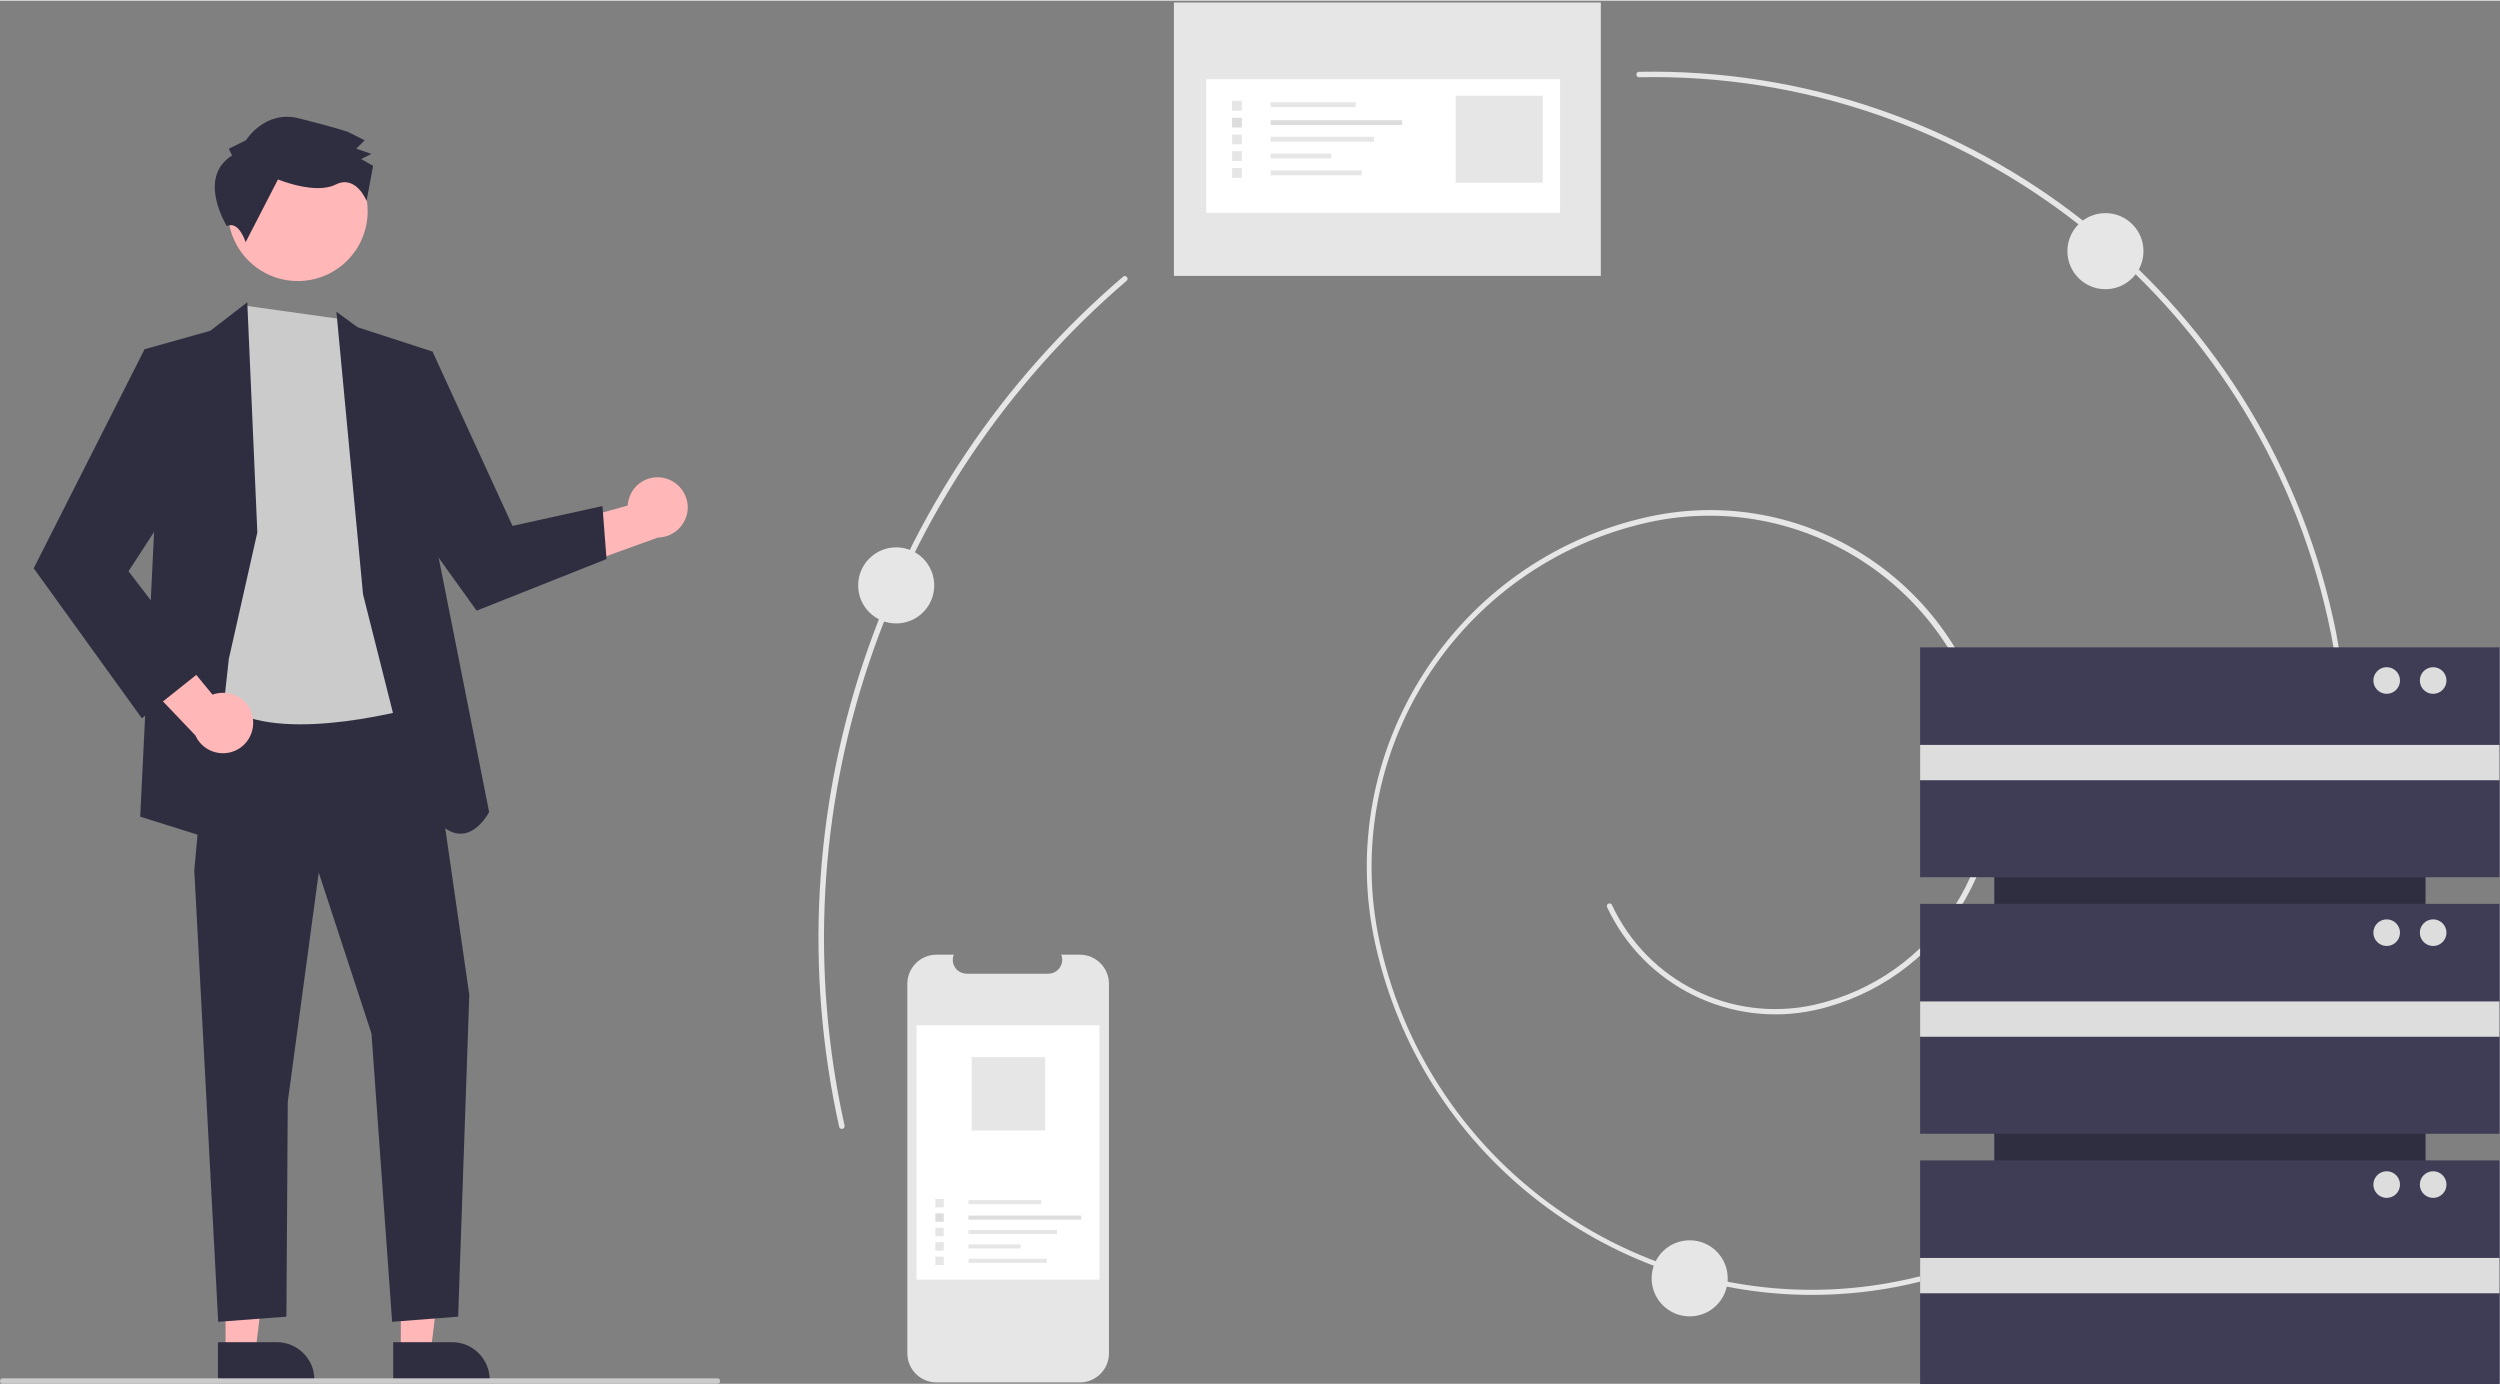 <?xml version="1.0" encoding="UTF-8"?>
<!-- Generator: Adobe Illustrator 25.3.0, SVG Export Plug-In . SVG Version: 6.00 Build 0)  -->
<svg width="800px" height="443px" xmlns="http://www.w3.org/2000/svg" xmlns:xlink="http://www.w3.org/1999/xlink" version="1.1" id="b36ecb11-e41f-41d3-aa04-3076ded43d73" x="0px" y="0px" viewBox="0 0 920 509" style="enable-background:new 0 0 920 509;" xml:space="preserve">
<rect x="0" y="0" width="920" height="509" fill="#808080" stroke="none"/>
<style type="text/css">
	.st0{fill:#E6E6E6;}
	.st1{fill:#FFB7B7;}
	.st2{fill:#2F2E41;}
	.st3{fill:#CBCBCB;}
	.st4{fill:#3F3D56;}
	.st5{fill:#DDDDDD;}
	.st6{fill:#FFFFFF;}
</style>
<path class="st0" d="M666.8,476.3c-75.5,0-143.7-52.4-160.7-129.1c-15.7-71,29.3-141.5,100.3-157.2c57-12.6,113.4,23.4,126,80.4l0,0  c10.1,45.7-18.8,90.9-64.5,101.1c-31.2,6.8-63-9-76.5-37.9c-0.2-0.5,0-1.1,0.5-1.3c0.5-0.2,1.1,0,1.3,0.5l0,0  c13.1,28.1,43.9,43.4,74.2,36.8c44.6-9.9,72.8-54.1,62.9-98.7c-12.4-55.9-67.7-91.2-123.7-78.9c-70,15.6-114.2,84.8-98.8,154.9  c19.4,87.5,106.3,143,193.9,123.7c58.5-12.9,108.4-51,136.2-104.1c0.3-0.5,0.9-0.7,1.3-0.4c0.5,0.3,0.7,0.9,0.4,1.3l0,0  C811.5,421,761.1,459.5,702,472.5C690.7,475,678.7,476.3,666.8,476.3z"></path>
<path class="st0" d="M861.4,251.2c-0.5,0-0.9-0.4-1-0.9c-0.8-7.6-2-15.1-3.7-22.5C830.6,109.7,724,25.7,603.2,28.2c-0.6,0-1-0.4-1-1  s0.4-1,1-1c122.2-2.3,229,81.9,255.4,201.2c1.7,7.5,2.9,15.1,3.7,22.7C862.4,250.6,862,251.1,861.4,251.2L861.4,251.2L861.4,251.2z"></path>
<path class="st0" d="M309.8,415.2c-0.5,0-0.9-0.3-1-0.8c-25.6-115.6,14.5-235.9,104.5-312.8c0.4-0.4,1-0.3,1.4,0.1s0.3,1-0.1,1.4  l0,0c-89.3,76.5-129.3,196-103.8,310.9c0.1,0.5-0.2,1.1-0.8,1.2C310,415.2,309.9,415.2,309.8,415.2z"></path>
<circle class="st0" cx="329.8" cy="215.2" r="14"></circle>
<circle class="st0" cx="774.8" cy="92.2" r="14"></circle>
<circle class="st0" cx="621.8" cy="470.2" r="14"></circle>
<path class="st1" d="M244.5,175.7c5,1.2,8.5,5.6,8.6,10.7c0,6.1-4.9,11.1-11,11.2l-33.5,12.1l-15.4-13.3l37.8-10.6  c0-0.6,0.1-1.3,0.3-1.9C232.6,178,238.6,174.3,244.5,175.7L244.5,175.7z"></path>
<polygon class="st1" points="147.5,454.8 163.7,454.8 158.5,497.3 147.5,497.3 "></polygon>
<path class="st2" d="M144.7,493.7h21.7l0,0c7.6,0,13.8,6.2,13.8,13.8v0.4h-35.5V493.7z"></path>
<polygon class="st1" points="83,454.8 99.2,454.8 94,497.3 83,497.3 "></polygon>
<path class="st2" d="M80.2,493.7h21.7l0,0c7.6,0,13.8,6.2,13.8,13.8v0.4H80.2V493.7z"></path>
<polygon class="st2" points="78,247.9 71.5,320.1 80.3,486.2 105.4,484.3 105.9,405.2 117.3,320.9 136.7,380.1 144.3,486.2   168.6,484.3 172.7,365.9 156.5,253.6 "></polygon>
<ellipse class="st1" cx="109.6" cy="77.5" rx="25.7" ry="25.7"></ellipse>
<path class="st3" d="M90.5,112.3l-6,13.9L77.4,143l-3.8,66.4c0,0-9.4,39,11.5,51.6s68.6-1.1,68.6-1.1l-28.3-142.7L90.5,112.3z"></path>
<path class="st2" d="M149.4,281.1c17,44.2,30.6,17.5,30.6,17.5l-19.1-96.3l-1.9-73.2l-27.4-8.9l-7.8-5.7l9.8,104L149.4,281.1z"></path>
<polygon class="st2" points="142.8,179.1 175.4,224.5 223.2,205.5 221.7,186 188.6,193.3 159.1,129 145.9,140 "></polygon>
<polygon class="st2" points="84.2,242.3 77,308.3 51.6,300.3 56.7,195.7 53.2,128.3 77.4,121.5 91,111 94.7,195.7 "></polygon>
<path class="st1" d="M93,263.8c0.9,5-1.7,10.1-6.4,12.2c-5.6,2.5-12.2,0-14.7-5.6l-24.6-25.8l6-19.5l24.9,30.3  c0.6-0.2,1.2-0.4,1.9-0.5C86.2,253.8,92,257.8,93,263.8L93,263.8z"></path>
<polygon class="st2" points="72.4,171.4 47.3,210 74.9,246 52.2,264.1 12.4,208.9 53.2,128.3 69.4,137.7 "></polygon>
<path class="st2" d="M83.5,83c4.4-2.2,6.9,5.9,6.9,5.9l11.9-23.1c0,0,13.7,5.7,21.2,1.9s11.4,6,11.4,6l2.4-12.9l-4.4-2.5l3.8-1.9  l-5.6-1.9l3.1-3.1l-6.2-3.1c0,0-5.6-1.9-18.1-5s-19.4,8.1-19.4,8.1l-6.3,3.1l1.2,2.5C72.3,65.2,83.5,83,83.5,83z"></path>
<path class="st3" d="M0,508c0-0.6,0.4-1,1-1h263c0.6,0,1,0.4,1,1s-0.4,1-1,1H1C0.4,509,0,508.6,0,508z"></path>
<rect x="733.9" y="244.5" class="st2" width="158.7" height="213.2"></rect>
<rect x="706.6" y="238" class="st4" width="213.2" height="84.6"></rect>
<rect x="706.6" y="332.4" class="st4" width="213.2" height="84.6"></rect>
<rect x="706.6" y="426.8" class="st4" width="213.2" height="84.6"></rect>
<rect x="706.6" y="273.9" class="st5" width="213.2" height="13"></rect>
<rect x="706.6" y="368.3" class="st5" width="213.2" height="13"></rect>
<rect x="706.6" y="462.7" class="st5" width="213.2" height="13"></rect>
<circle class="st5" cx="878.3" cy="250.2" r="4.9"></circle>
<circle class="st5" cx="895.4" cy="250.2" r="4.9"></circle>
<circle class="st5" cx="878.3" cy="343" r="4.9"></circle>
<circle class="st5" cx="895.4" cy="343" r="4.9"></circle>
<circle class="st5" cx="878.3" cy="435.7" r="4.9"></circle>
<circle class="st5" cx="895.4" cy="435.7" r="4.9"></circle>
<path class="st0" d="M408.1,361.8v136c0,5.9-4.8,10.7-10.7,10.7h-52.8c-5.9,0-10.7-4.8-10.7-10.7v-136c0-5.9,4.8-10.7,10.7-10.7h6.4  c-1.1,2.6,0.2,5.6,2.8,6.6c0.6,0.2,1.3,0.4,1.9,0.4h30.1c2.8,0,5.1-2.3,5.1-5.1c0-0.7-0.1-1.3-0.4-1.9h6.9  C403.3,351.1,408.1,355.9,408.1,361.8z"></path>
<rect x="337.3" y="377.1" class="st6" width="67.3" height="93.6"></rect>
<rect x="356.4" y="441.4" class="st0" width="26.8" height="1.5"></rect>
<rect x="356.4" y="447.1" class="st5" width="41.5" height="1.5"></rect>
<rect x="356.4" y="452.4" class="st0" width="32.6" height="1.5"></rect>
<rect x="356.4" y="457.7" class="st0" width="19.2" height="1.5"></rect>
<rect x="356.4" y="463" class="st0" width="28.8" height="1.5"></rect>
<rect x="344.2" y="441" class="st0" width="3.1" height="3.1"></rect>
<rect x="344.2" y="446.3" class="st5" width="3.1" height="3.1"></rect>
<rect x="344.2" y="451.6" class="st0" width="3.1" height="3.1"></rect>
<rect x="344.2" y="456.9" class="st0" width="3.1" height="3.1"></rect>
<rect x="344.2" y="462.2" class="st0" width="3.1" height="3.1"></rect>
<rect x="357.6" y="388.8" class="st0" width="27" height="27"></rect>
<rect x="432" y="0.7" class="st0" width="157.1" height="100.6"></rect>
<rect x="443.9" y="28.9" class="st6" width="130.2" height="49.2"></rect>
<rect x="467.6" y="37.4" class="st0" width="31.3" height="1.8"></rect>
<rect x="467.6" y="44" class="st5" width="48.4" height="1.8"></rect>
<rect x="467.6" y="50.1" class="st0" width="38" height="1.8"></rect>
<rect x="467.6" y="56.3" class="st0" width="22.3" height="1.8"></rect>
<rect x="467.6" y="62.5" class="st0" width="33.5" height="1.8"></rect>
<rect x="453.4" y="36.9" class="st0" width="3.6" height="3.6"></rect>
<rect x="453.4" y="43.1" class="st5" width="3.6" height="3.6"></rect>
<rect x="453.4" y="49.3" class="st0" width="3.6" height="3.6"></rect>
<rect x="453.4" y="55.4" class="st0" width="3.6" height="3.6"></rect>
<rect x="453.4" y="61.6" class="st0" width="3.6" height="3.6"></rect>
<rect x="535.7" y="35" class="st0" width="32" height="32"></rect>
</svg>
